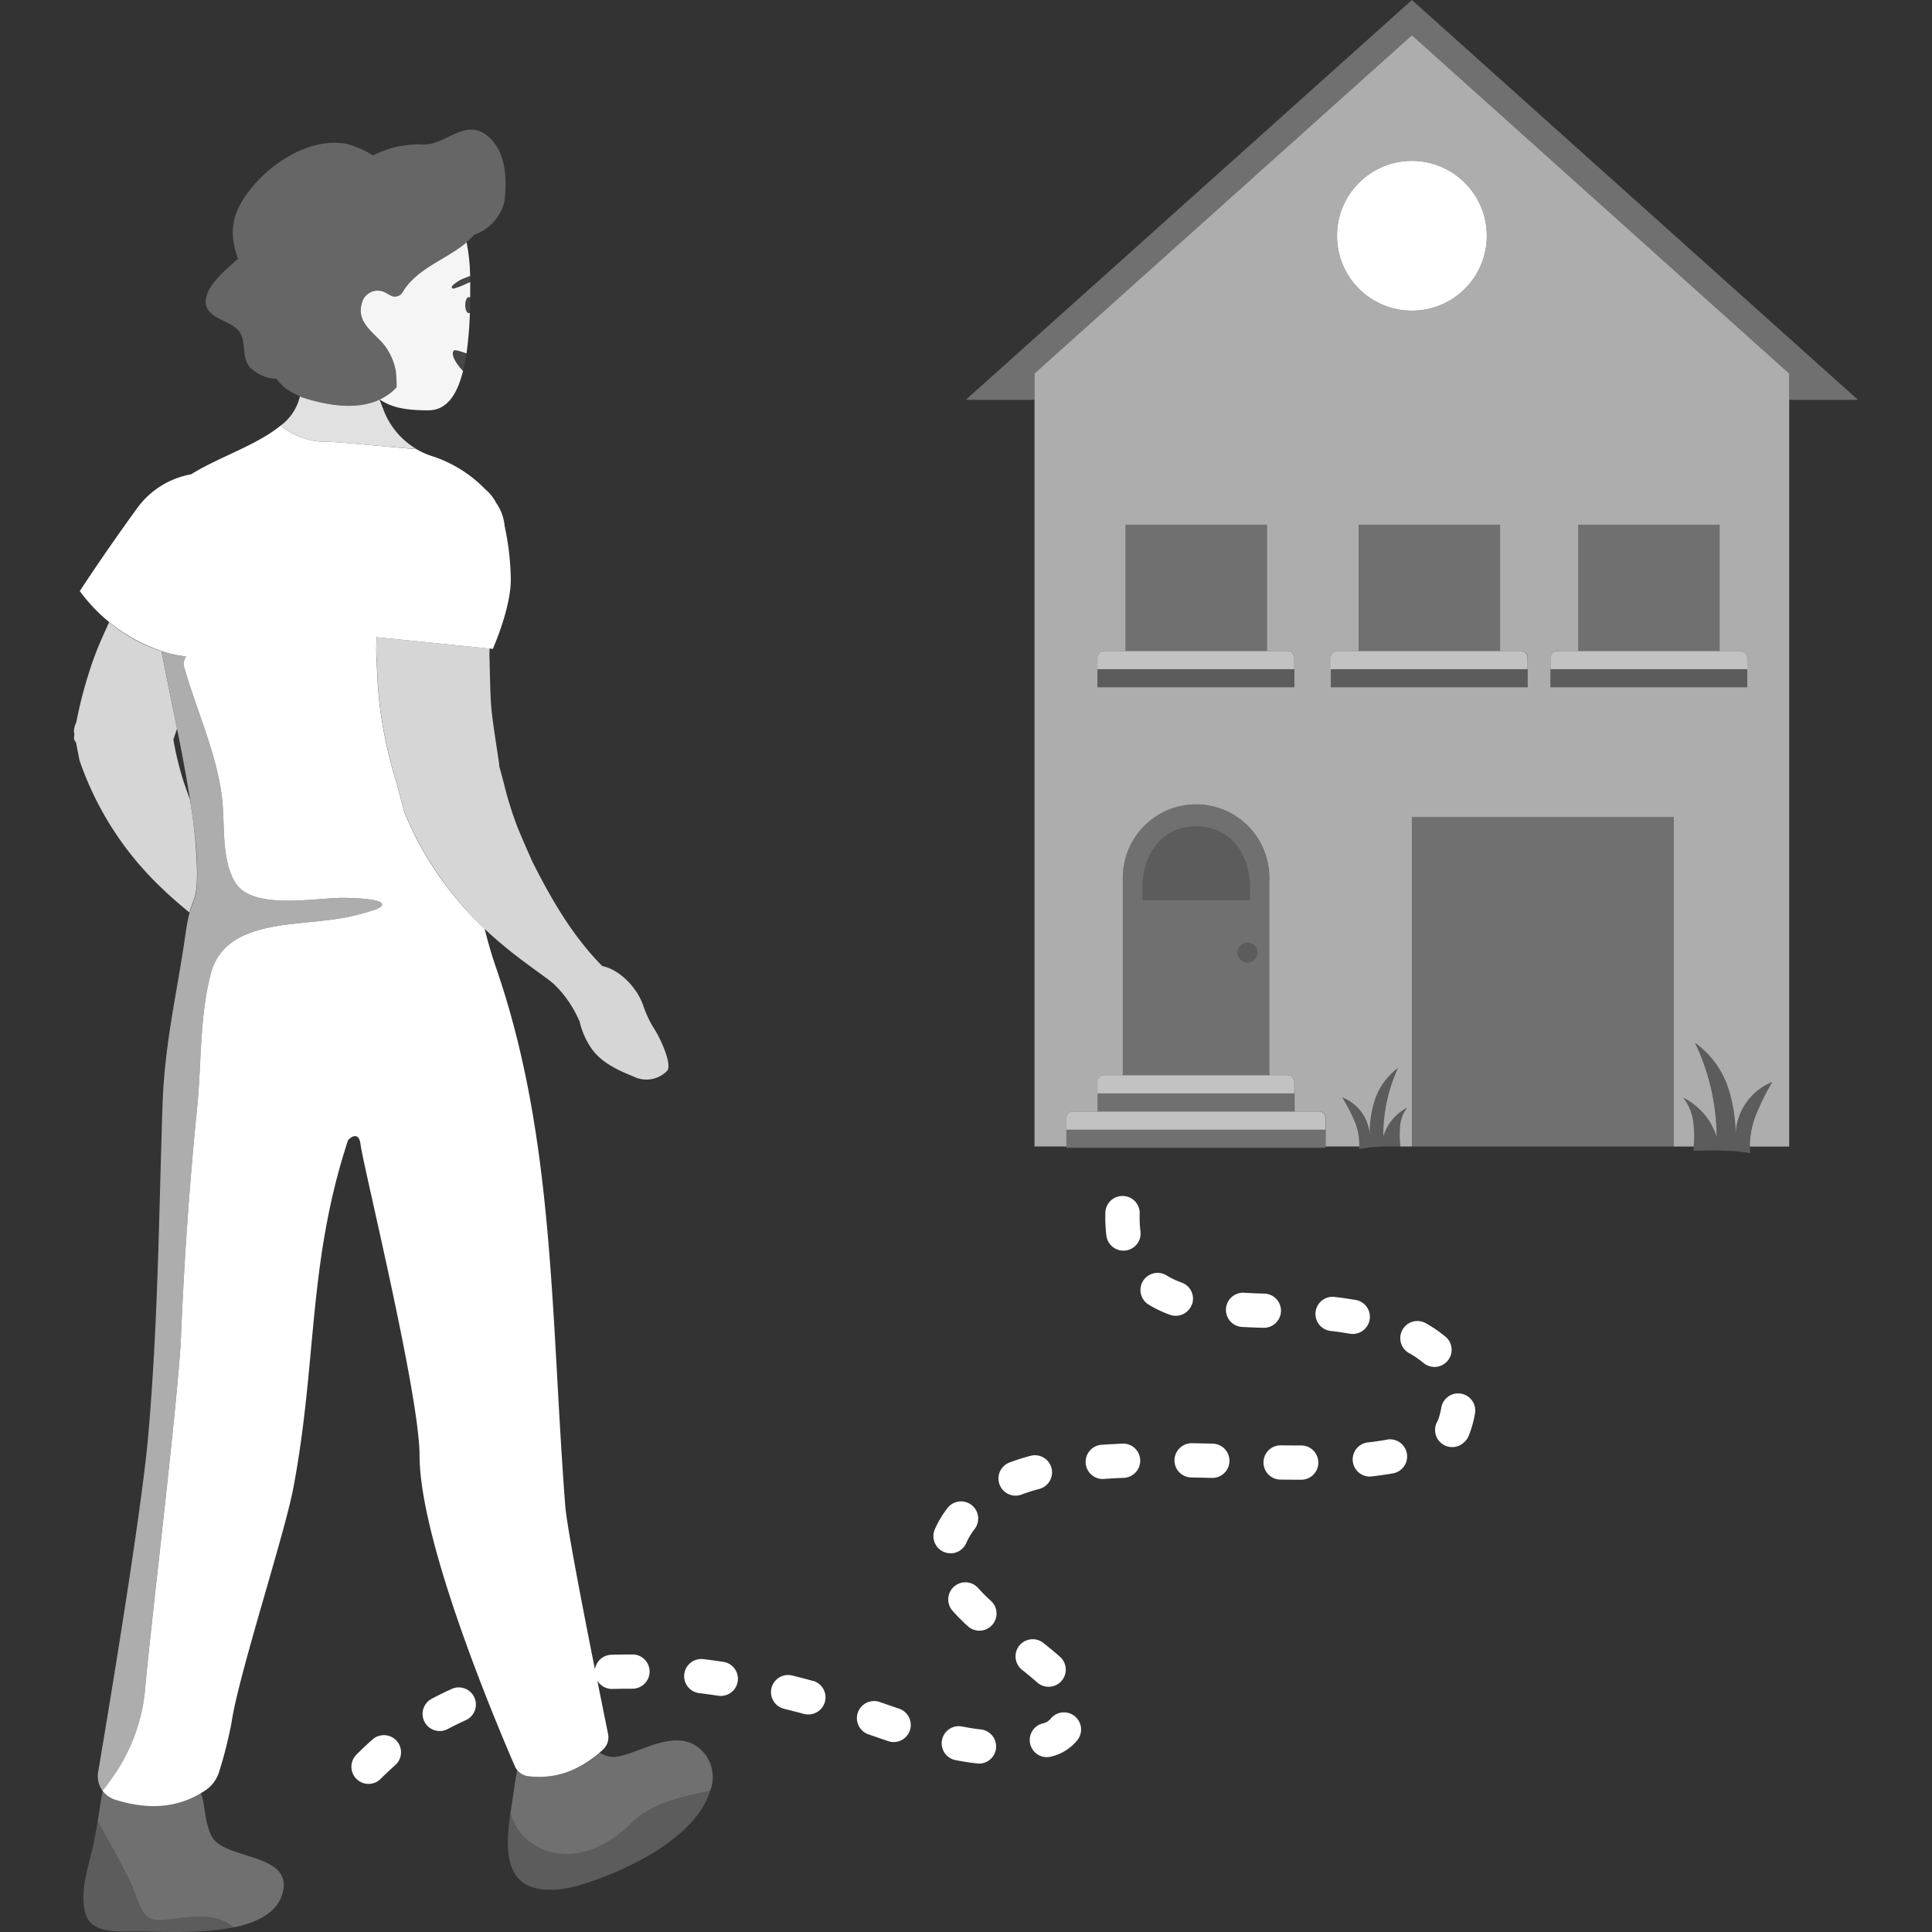 <svg viewBox="0 0 300 300" xmlns="http://www.w3.org/2000/svg"><rect x="0" y="0" width="300" height="300" fill="#333333" stroke="none"/><g fill="#fff"><path d="m 15.19 282.68 c .06 .12 .12 .24 .18 .33 1.76 3.15 3.56 6.32 5.11 9.57 .71 1.49 1.09 3.84 2.41 4.96 .96 .82 2.56 .52 3.7 .4 2.86 -.32 5.95 -.87 8.64 .5 a 4.82 4.82 0 0 1 1.14 .81 c -5.32 1.12 -11.99 .64 -15.18 .66 -2.64 .01 -6.98 .42 -7.91 -2.76 -1.01 -3.45 .55 -7.52 1.25 -10.87 .2 -1.04 .43 -2.27 .66 -3.6 z" fill-rule="evenodd" opacity=".2"/><path d="m 80 276.58 h .07 l -.1 .17 .02 -.12 z m 30.28 1.49 a 12.95 12.95 0 0 1 -2.41 4.31 c -4.06 4.83 -11.44 8.37 -17.53 10.25 -2.41 .74 -5.36 1.22 -7.81 .37 -4.31 -1.49 -3.93 -7 -3.26 -11.54 1.32 5.79 10.09 10.24 18.86 1.53 2.79 -2.78 7.42 -4.01 12.15 -4.91 z" fill-rule="evenodd" opacity=".2"/><path d="m 58.48 98.94 l 17.54 1.76 c -.02 .49 -.03 .99 -.01 1.48 l .11 4.39 c .04 1.17 .08 2.34 .19 3.5 .21 2.33 .94 6.66 1.2 8.6 v .27 c .32 1.14 .65 2.39 .78 2.9 a 53.76 53.76 0 0 0 1.91 6.19 c .39 1.11 2.5 5.85 2.5 5.85 l .5 .97 c 2.81 5.47 5.95 10.73 10.3 15.14 a .31 .31 0 0 0 .03 .03 c 2.41 .45 5.26 3.03 6.34 6.08 a 16.75 16.75 0 0 0 1.87 3.9 c 1.09 1.79 2.64 5.47 1.84 6.29 a 4.48 4.48 0 0 1 -5.19 .88 c -2.42 -.98 -4.92 -2.13 -6.46 -4.24 a 12.19 12.19 0 0 1 -1.94 -4.36 c -.04 -.07 -.08 -.15 -.12 -.23 a 17.44 17.44 0 0 0 -3.87 -5.54 c -.7 -.6 -1.45 -1.13 -2.2 -1.68 -1.94 -1.42 -3.88 -2.82 -5.71 -4.37 a 53.11 53.11 0 0 1 -15.3 -20.65 l -1.15 -4.37 a 68.32 68.32 0 0 1 -2.32 -9.84 50.38 50.38 0 0 1 -.61 -5.33 c -.11 -1.56 -.16 -2.98 -.24 -4.47 -.05 -.98 -.04 -2.04 .01 -3.15 z" opacity=".8"/><g fill-rule="evenodd"><path d="m 25.08 101.11 a 21.23 21.23 0 0 0 3.82 .84 2 2 0 0 0 -.37 1.4 c 1.99 7.13 5.48 14.33 6.05 21.68 .29 3.71 -.1 8.8 2 12.08 2.77 4.34 12.79 2.21 16.96 2.31 .53 .01 5.9 .05 5.79 1.07 -.06 .52 -1.51 .88 -1.88 1.01 a 32.79 32.79 0 0 1 -6.41 1.35 c -6.45 .89 -16.24 .49 -18.29 8.28 -1.78 6.72 -1.45 14.02 -2.14 20.9 -1.19 11.79 -2.01 23.55 -2.5 35.4 -.4 9.45 -4.8 45.58 -5.59 54.99 a 28.16 28.16 0 0 1 -4.41 12.66 c -.77 1.13 -1.5 2.18 -2.19 2.99 a 3.85 3.85 0 0 1 -.68 -2.9 c 1.66 -9.83 6.76 -40.48 7.79 -52.4 1.53 -17.77 1.62 -33.54 2.21 -51.21 .33 -9.71 2.23 -17.13 3.6 -26.77 .85 -5.98 1.85 -3.76 1.78 -9.77 -.11 -8.8 -3.47 -23.14 -5.54 -33.91 z" opacity=".6"/><path d="m 15.97 278.14 a 3.83 3.83 0 0 0 1.91 1.33 c 4.9 1.53 9.37 1.34 13.31 -1.02 .69 1.68 .46 3.97 1.58 6.5 1.78 4.02 13.07 2.57 11.05 9.21 -.87 2.86 -3.86 4.35 -7.47 5.11 a 4.82 4.82 0 0 0 -1.14 -.81 c -2.69 -1.37 -5.79 -.81 -8.64 -.5 -1.13 .13 -2.74 .42 -3.7 -.4 -1.31 -1.12 -1.7 -3.48 -2.41 -4.96 -1.55 -3.25 -3.35 -6.43 -5.11 -9.57 -.06 -.1 -.11 -.21 -.18 -.33 .2 -1.2 .41 -2.48 .61 -3.78 a 6.24 6.24 0 0 1 .19 -.78 z" opacity=".3"/><path d="m 93.12 272.14 a 3.9 3.9 0 0 0 2.43 .67 c 4 -.48 10.17 -5.34 14.04 -.28 a 5.93 5.93 0 0 1 .69 5.55 c -4.73 .9 -9.36 2.13 -12.15 4.91 -8.76 8.72 -17.54 4.26 -18.86 -1.53 .23 -1.58 .5 -3.04 .61 -4.18 .01 -.13 .04 -.32 .08 -.54 .03 -.06 .07 -.11 .1 -.17 h -.06 c .09 -.49 .21 -1.11 .3 -1.72 a 2.62 2.62 0 0 0 1.72 .96 13.81 13.81 0 0 0 11.1 -3.67 z" opacity=".3"/></g><path d="m 11.85 112.15 a 66.26 66.26 0 0 1 2.15 -8.27 46.45 46.45 0 0 1 1.77 -4.64 c .4 -.92 .79 -1.78 1.18 -2.63 l .07 .06 a 24.43 24.43 0 0 0 8.05 4.44 c .77 4.01 1.61 8 2.41 12 l .01 .05 c -.19 .56 -.39 1.13 -.57 1.66 .01 .07 .02 .14 .03 .19 a 50.11 50.11 0 0 0 1.4 5.85 c .16 .55 .68 2.01 1.14 3.3 a 78.53 78.53 0 0 1 1.1 10.83 c .05 4.61 -.53 4.38 -1.18 6.71 -1.41 -1.18 -2.81 -2.36 -4.13 -3.64 a 49.26 49.26 0 0 1 -12.94 -20.02 l -.54 -2.77 a 1.16 1.16 0 0 1 -.32 -.65 c .02 -.2 .04 -.41 .07 -.62 l -.07 -.35 a 3.3 3.3 0 0 1 .37 -1.5 z" opacity=".8"/><path d="m 61.6 60.12 a 6.62 6.62 0 0 1 -.83 .8 c -3.85 3.14 -9.56 2.18 -13.91 .75 l -1.17 -.56 a 7.34 7.34 0 0 1 -2.76 -2.29 6.07 6.07 0 0 1 -4.23 -1.91 c -1.27 -1.68 -.36 -4.03 -1.66 -5.58 -1.33 -1.59 -4.98 -1.89 -5.09 -4.38 -.12 -2.52 3.24 -5.12 4.82 -6.62 .07 -.03 .14 -.05 .21 -.07 -.96 -2.69 -1.34 -5.41 .26 -8.4 2.84 -5.31 10.29 -10.83 16.67 -9.49 a 15 15 0 0 1 4.02 1.77 15.29 15.29 0 0 1 7.45 -1.71 c 3.62 .39 6.77 -4.27 10.34 -1.32 2.89 2.39 3.03 6.76 2.61 10.19 a .12 .12 0 0 1 -.01 .04 7.35 7.35 0 0 1 -4.45 5.03 l -.26 .09 c -2.93 3.48 -8.54 4.65 -11.07 8.85 a 1.39 1.39 0 0 1 -1.88 .58 1.34 1.34 0 0 1 -.13 -.08 c -.21 -.09 -.39 -.21 -.59 -.32 a 2.51 2.51 0 0 0 -3.74 1.52 c -.93 2.97 1.72 4.52 3.34 6.41 a 9.26 9.26 0 0 1 1.91 4.2 22.3 22.3 0 0 1 .15 2.5 z" fill-rule="evenodd" opacity=".25"/><path d="m 73 42.87 v .23 c 0 .24 .01 .47 .01 .71 -.22 .09 -.44 .19 -.65 .29 a 11.9 11.9 0 0 1 -1.92 .72 .24 .24 0 0 1 -.23 -.4 5.32 5.32 0 0 1 1.78 -1.17 c .33 -.15 .67 -.28 1.01 -.38 z m -.05 5.71 a .28 .28 0 0 1 -.17 .06 c -.31 0 -.55 -.56 -.55 -1.25 s .25 -1.25 .55 -1.25 a .31 .31 0 0 1 .22 .1 q -.01 1.2 -.05 2.35 z m -1.05 9.03 c -.45 -.45 -2.05 -2.29 -1.47 -3.14 .18 -.26 1.53 .26 2 .42 a 27.31 27.31 0 0 1 -.53 2.72 z" opacity=".1"/><path d="m 71.9 57.61 c -.94 3.76 -2.57 6.08 -5.31 6.1 -3.99 .03 -5.95 -.57 -7.62 -1.67 a 8.57 8.57 0 0 0 1.79 -1.12 6.62 6.62 0 0 0 .83 -.8 22.3 22.3 0 0 0 -.13 -2.49 9.26 9.26 0 0 0 -1.91 -4.2 c -1.61 -1.89 -4.27 -3.44 -3.34 -6.41 a 2.51 2.51 0 0 1 3.74 -1.52 c .19 .1 .38 .22 .59 .32 a 1.39 1.39 0 0 0 1.93 -.37 1.34 1.34 0 0 0 .08 -.13 c 2.22 -3.7 6.83 -5.05 9.9 -7.69 a 28.76 28.76 0 0 1 .55 5.24 c -.34 .1 -.68 .24 -1.01 .37 a 5.32 5.32 0 0 0 -1.78 1.17 .24 .24 0 0 0 .23 .4 11.9 11.9 0 0 0 1.92 -.72 c .21 -.1 .43 -.2 .65 -.29 q .01 1.24 0 2.43 a .31 .31 0 0 0 -.22 -.1 c -.3 0 -.55 .56 -.55 1.25 s .25 1.25 .55 1.25 a .28 .28 0 0 0 .17 -.06 57.6 57.6 0 0 1 -.52 6.31 c -.47 -.15 -1.82 -.68 -2 -.42 -.59 .86 1.02 2.71 1.46 3.15 z" opacity=".95"/><path d="m 46.57 61.54 l .28 .14 c 3.7 1.21 8.4 2.09 12.09 .38 .15 .39 .37 .96 .63 1.63 a 11.97 11.97 0 0 0 5.09 6.03 c -6.12 -.46 -11.81 -1.12 -14.21 -1.12 a 10.82 10.82 0 0 1 -6.87 -2.52 7.81 7.81 0 0 0 2.99 -4.54 z" fill-rule="evenodd" opacity=".85"/><path d="m 219.24 24.98 c 6.42 0 11.63 5.21 11.63 11.63 0 6.43 -5.21 11.63 -11.63 11.63 -6.43 0 -11.63 -5.2 -11.63 -11.63 0 -6.42 5.2 -11.63 11.63 -11.63 z"/><path d="m 170.41 169.78 h 30.57 v 2.82 h -30.57 z" opacity=".3"/><path d="m 200.99 168.02 a 1.06 1.06 0 0 0 -1.06 -1.06 h -28.46 a 1.06 1.06 0 0 0 -1.06 1.06 v 1.76 h 30.57 z" opacity=".7"/><path d="m 205.81 173.55 a .95 .95 0 0 0 -.95 -.95 h -38.32 a .95 .95 0 0 0 -.95 .95 v 1.87 h 40.23 z" opacity=".7"/><path d="m 165.59 175.41 v 2.61 .21 h 40.22 v -.21 -2.61 z" opacity=".3"/><path d="m 197.07 136.27 a 11.37 11.37 0 0 0 -22.75 0 v 30.69 h 22.75 z m -19.66 1.57 c 0 -5.26 3.08 -9.52 8.34 -9.52 s 8.34 4.26 8.34 9.52 v 1.95 h -16.67 z m 16.32 11.61 a 1.54 1.54 0 1 1 1.54 -1.54 1.54 1.54 0 0 1 -1.54 1.54 z" opacity=".3"/><path d="m 193.74 146.37 a 1.54 1.54 0 1 0 1.54 1.54 1.54 1.54 0 0 0 -1.53 -1.54 z" opacity=".2"/><path d="m 194.09 137.84 c 0 -5.26 -3.08 -9.52 -8.34 -9.52 s -8.34 4.26 -8.34 9.52 v 1.95 h 16.67 z" opacity=".2"/><path d="m 174.77 81.47 h 21.97 v 19.61 h -21.97 z" opacity=".3"/><path d="m 210.95 81.47 h 21.97 v 19.61 h -21.97 z" opacity=".3"/><path d="m 245.05 81.47 h 21.97 v 19.61 h -21.97 z" opacity=".3"/><path d="m 170.41 103.91 h 30.57 v 2.82 h -30.57 z" opacity=".2"/><path d="m 199.93 101.09 h -28.46 a 1.06 1.06 0 0 0 -1.06 1.06 v 1.76 h 30.57 v -1.76 a 1.06 1.06 0 0 0 -1.05 -1.06 z" opacity=".7"/><path d="m 206.65 103.91 h 30.57 v 2.82 h -30.57 z" opacity=".2"/><path d="m 236.16 101.09 h -28.46 a 1.06 1.06 0 0 0 -1.06 1.06 v 1.76 h 30.57 v -1.76 a 1.06 1.06 0 0 0 -1.05 -1.06 z" opacity=".7"/><path d="m 240.75 103.91 h 30.57 v 2.82 h -30.57 z" opacity=".2"/><path d="m 270.27 101.09 h -28.46 a 1.06 1.06 0 0 0 -1.06 1.06 v 1.76 h 30.57 v -1.76 a 1.06 1.06 0 0 0 -1.05 -1.06 z" opacity=".7"/><path d="m 219.24 5.48 l 58.6 52.53 v 4.08 h 10.67 l -69.27 -62.09 -69.28 62.09 h 10.67 v -4.08 z" opacity=".3"/><path d="m 221.93 178.02 h 35.24 .2 2.54 v -18.7 -7.27 -21.58 -3.61 h -40.67 v 3.61 21.82 6.75 18.98 h 2.48 z" opacity=".3"/><path d="m 217.4 174.9 a 5.57 5.57 0 0 1 1.1 -2.9 7.44 7.44 0 0 0 -3.7 4.5 24.7 24.7 0 0 1 2.25 -10.68 10.19 10.19 0 0 0 -3.78 5.56 17.4 17.4 0 0 0 -.63 4.85 c 0 -.03 -.01 -.07 -.01 -.1 a 6.62 6.62 0 0 0 -4.25 -5.73 26.74 26.74 0 0 1 1.98 3.82 8.94 8.94 0 0 1 .66 4.21 l 1.69 -.27 2.17 -.14 h 2.57 a 16.65 16.65 0 0 1 -.05 -3.12 z" opacity=".2"/><path d="m 219.24 5.48 l -58.6 52.52 v 120.02 h 4.95 v -4.47 a .95 .95 0 0 1 .95 -.95 h 3.88 v -4.58 a 1.06 1.06 0 0 1 1.06 -1.06 h 2.86 v -30.69 a 11.37 11.37 0 0 1 22.75 0 v 30.69 h 2.86 a 1.06 1.06 0 0 1 1.06 1.06 v 4.58 h 3.88 a .95 .95 0 0 1 .95 .95 v 4.47 h 5.22 a 9.24 9.24 0 0 0 -.67 -3.79 26.74 26.74 0 0 0 -1.98 -3.82 6.62 6.62 0 0 1 4.25 5.73 c 0 .03 .01 .07 .01 .1 a 17.4 17.4 0 0 1 .63 -4.85 10.19 10.19 0 0 1 3.78 -5.56 24.69 24.69 0 0 0 -2.28 10.67 7.44 7.44 0 0 1 3.7 -4.5 5.57 5.57 0 0 0 -1.1 2.9 16.42 16.42 0 0 0 .05 3.12 h 1.79 v -51.16 h 40.67 v 25.2 25.97 h 3.09 a 19.73 19.73 0 0 0 -.05 -3.64 7.65 7.65 0 0 0 -1.59 -3.95 10.22 10.22 0 0 1 5.19 6.04 33.91 33.91 0 0 0 -3.36 -14.56 13.99 13.99 0 0 1 5.33 7.54 23.85 23.85 0 0 1 .99 6.64 c 0 -.05 .01 -.09 .01 -.13 a 9.08 9.08 0 0 1 5.69 -7.97 36.68 36.68 0 0 0 -2.62 5.3 13.09 13.09 0 0 0 -.87 4.74 h 6.11 v -120.03 z m -18.25 98.42 v 2.82 h -30.58 v -4.58 a 1.06 1.06 0 0 1 1.06 -1.06 h 3.3 v -19.61 h 21.97 v 19.61 h 3.19 a 1.06 1.06 0 0 1 1.06 1.06 z m 18.25 -78.92 a 11.63 11.63 0 1 1 -11.63 11.63 11.63 11.63 0 0 1 11.63 -11.63 z m 17.98 78.92 v 2.82 h -30.57 v -4.58 a 1.06 1.06 0 0 1 1.06 -1.06 h 3.25 v -19.61 h 21.97 v 19.61 h 3.25 a 1.06 1.06 0 0 1 1.06 1.06 z m 34.1 0 v 2.82 h -30.57 v -4.58 a 1.06 1.06 0 0 1 1.06 -1.06 h 3.25 v -19.61 h 21.96 v 19.61 h 3.25 a 1.06 1.06 0 0 1 1.06 1.06 z" opacity=".6"/><path d="m 275.21 167.99 a 9.08 9.08 0 0 0 -5.69 7.97 c 0 .04 -.01 .09 -.01 .13 a 23.85 23.85 0 0 0 -.99 -6.64 13.99 13.99 0 0 0 -5.33 -7.54 33.91 33.91 0 0 1 3.36 14.56 10.21 10.21 0 0 0 -5.19 -6.04 7.65 7.65 0 0 1 1.59 3.95 22.92 22.92 0 0 1 .01 4.31 l 3.53 -.07 2.98 .13 2.32 .32 a 12.26 12.26 0 0 1 .79 -5.8 36.63 36.63 0 0 1 2.63 -5.28 z" opacity=".2"/><path d="m 147.6 241.2 a 2.66 2.66 0 0 0 2.45 -1.62 10.41 10.41 0 0 1 1.3 -2.17 2.66 2.66 0 0 0 -4.24 -3.22 15.58 15.58 0 0 0 -1.96 3.3 2.66 2.66 0 0 0 2.45 3.7 z"/><path d="m 151.84 246.54 a 2.66 2.66 0 0 0 -4.01 3.49 29.97 29.97 0 0 0 2.46 2.49 2.66 2.66 0 1 0 3.58 -3.94 25.12 25.12 0 0 1 -2.03 -2.04 z"/><path d="m 126.2 261 q -1.57 -.43 -3.15 -.82 a 2.66 2.66 0 0 0 -1.34 5.15 l .07 .02 q 1.52 .38 3.03 .78 a 2.71 2.71 0 0 0 .7 .09 2.66 2.66 0 0 0 .7 -5.23 z"/><path d="m 161.39 231.2 a 2.66 2.66 0 0 0 -1.38 -5.14 c -1.16 .31 -2.26 .66 -3.29 1.05 a 2.66 2.66 0 0 0 1.81 5 l .07 -.03 c .87 -.32 1.8 -.62 2.79 -.88 z"/><path d="m 152.34 268.55 c -.93 -.1 -1.91 -.26 -2.94 -.46 a 2.66 2.66 0 0 0 -1.12 5.2 l .1 .02 c 1.17 .23 2.3 .4 3.37 .52 a 2.74 2.74 0 0 0 .3 .02 2.66 2.66 0 0 0 .29 -5.3 z"/><path d="m 57.86 270.1 c -.84 .73 -1.67 1.51 -2.46 2.31 a 2.66 2.66 0 1 0 3.77 3.75 c .71 -.71 1.45 -1.4 2.19 -2.06 a 2.66 2.66 0 0 0 -3.5 -4.01 z"/><path d="m 174.44 194.2 a 2.69 2.69 0 0 0 .34 -.02 2.66 2.66 0 0 0 2.31 -2.97 17.93 17.93 0 0 1 -.13 -2.23 q 0 -.27 .01 -.54 a 2.66 2.66 0 0 0 -2.59 -2.73 h -.08 a 2.66 2.66 0 0 0 -2.66 2.59 c 0 .23 -.01 .46 -.01 .68 a 23.43 23.43 0 0 0 .17 2.9 2.66 2.66 0 0 0 2.64 2.32 z"/><path d="m 70.14 262.26 c -1.02 .46 -2.03 .96 -3.02 1.48 a 2.66 2.66 0 1 0 2.45 4.72 l .04 -.02 c .89 -.47 1.8 -.92 2.71 -1.33 a 2.66 2.66 0 0 0 -2.17 -4.86 z"/><path d="m 98.23 256.91 h -.7 q -1.3 0 -2.6 .04 a 2.66 2.66 0 0 0 -2.55 2.26 c -1.92 -9.64 -4.38 -22.34 -4.61 -25.4 -2.27 -29.64 -1.61 -57.07 -10.72 -83.48 -.69 -1.99 -1.28 -4.03 -1.79 -6.1 a 52 52 0 0 1 -12.48 -18.11 l -1.15 -4.37 a 68.32 68.32 0 0 1 -2.33 -9.85 50.35 50.35 0 0 1 -.61 -5.33 c -.11 -1.56 -.16 -2.98 -.24 -4.47 -.04 -.99 -.03 -2.05 .02 -3.16 l 18.05 1.82 s 2.96 -6.59 2.79 -11.16 a 41.41 41.41 0 0 0 -.95 -7.91 7.49 7.49 0 0 0 -1.33 -3.63 6.86 6.86 0 0 0 -1.67 -2.08 20.16 20.16 0 0 0 -8.14 -5.11 11.99 11.99 0 0 1 -2.56 -1.13 c -6.12 -.48 -11.81 -1.14 -14.21 -1.14 a 10.82 10.82 0 0 1 -6.87 -2.52 c -3.72 3.07 -9.96 5.05 -13.89 7.57 a 13.22 13.22 0 0 0 -8.37 5.23 c -5.15 7.08 -8.93 12.9 -8.93 12.9 a 26.01 26.01 0 0 0 13.48 9.56 l .44 .12 1.31 .29 1.28 .2 a 2 2 0 0 0 -.37 1.4 c 1.99 7.13 5.48 14.33 6.05 21.68 .29 3.71 -.1 8.8 2 12.08 2.77 4.34 12.79 2.21 16.96 2.31 .53 .01 5.9 .05 5.79 1.07 -.06 .52 -1.51 .88 -1.88 1.01 a 32.79 32.79 0 0 1 -6.41 1.35 c -6.45 .89 -16.24 .49 -18.29 8.28 -1.78 6.72 -1.45 14.02 -2.14 20.9 -1.19 11.79 -2.01 23.55 -2.5 35.4 -.39 9.44 -4.79 45.57 -5.59 54.98 a 28.14 28.14 0 0 1 -4.41 12.65 c -.77 1.13 -1.5 2.18 -2.2 2.99 a 3.84 3.84 0 0 0 1.99 1.42 c 5.2 1.63 9.92 1.31 14.03 -1.49 a 5.37 5.37 0 0 0 2.14 -3 67.43 67.43 0 0 0 1.88 -7.48 c 1.06 -7.33 8.24 -29.22 9.61 -36.5 3.71 -19.73 2.2 -34.78 8.46 -53.88 .07 -.22 1.69 -1.8 1.98 .65 .37 3.15 9.15 38.77 9.15 48.24 0 13.45 12.03 41.88 14.8 48.25 a 2.62 2.62 0 0 0 2.08 1.55 c 3.87 .45 7.73 -.57 11.6 -4.13 a 2.61 2.61 0 0 0 .79 -2.44 c -.34 -1.66 -.95 -4.68 -1.67 -8.28 a 2.65 2.65 0 0 0 2.27 1.3 h .08 c .81 -.02 1.62 -.04 2.45 -.04 h .65 a 2.66 2.66 0 0 0 .02 -5.32 z"/><path d="m 112.37 258.06 q -1.62 -.25 -3.24 -.44 a 2.66 2.66 0 0 0 -.63 5.28 q 1.55 .19 3.08 .42 a 2.66 2.66 0 0 0 .79 -5.26 z"/><path d="m 139.51 265.29 l -2.96 -1.02 a 2.66 2.66 0 0 0 -1.81 5 l 3.08 1.06 a 2.66 2.66 0 1 0 1.69 -5.04 z"/><path d="m 215.36 223.55 c -.92 .17 -1.92 .31 -2.98 .43 a 2.66 2.66 0 0 0 .29 5.3 2.74 2.74 0 0 0 .3 -.02 c 1.18 -.13 2.3 -.3 3.34 -.48 a 2.66 2.66 0 0 0 -.95 -5.24 z"/><path d="m 212.68 204.9 a 2.66 2.66 0 0 0 -2.2 -3.05 c -.24 -.04 -.49 -.08 -.66 -.1 -.83 -.14 -1.69 -.26 -2.65 -.37 a 2.66 2.66 0 0 0 -.56 5.29 c .84 .09 1.59 .19 2.37 .33 l .65 .1 a 2.66 2.66 0 0 0 3.05 -2.2 z"/><path d="m 224.45 207.56 a 20.03 20.03 0 0 0 -3.03 -2.08 2.66 2.66 0 1 0 -2.62 4.63 14.61 14.61 0 0 1 2.23 1.52 2.66 2.66 0 1 0 3.43 -4.07 z"/><path d="m 226.85 216.4 a 2.66 2.66 0 0 0 -3.05 2.19 v .01 a 11.28 11.28 0 0 1 -.53 1.99 2.66 2.66 0 0 0 4.03 3.41 l .15 -.14 a 2.68 2.68 0 0 0 .62 -.93 17.01 17.01 0 0 0 .97 -3.47 2.66 2.66 0 0 0 -2.19 -3.06 z"/><path d="m 202.05 224.45 q -1.56 0 -3.16 -.02 a 2.66 2.66 0 1 0 -.07 5.32 c 1.09 .01 2.17 .02 3.23 .02 a 2.66 2.66 0 0 0 0 -5.32 z"/><path d="m 174.28 224.17 q -1.66 .07 -3.27 .18 a 2.66 2.66 0 0 0 .19 5.31 1.83 1.83 0 0 0 .2 -.01 q 1.53 -.11 3.1 -.17 a 2.66 2.66 0 1 0 -.22 -5.32 z"/><path d="m 166.86 266.47 a 2.66 2.66 0 0 0 -3.74 .44 2.12 2.12 0 0 1 -1.21 .7 2.66 2.66 0 0 0 .63 5.24 2.62 2.62 0 0 0 .64 -.08 7.41 7.41 0 0 0 4.12 -2.57 2.66 2.66 0 0 0 -.44 -3.73 z"/><path d="m 198.91 203.61 a 2.66 2.66 0 0 0 -2.57 -2.74 c -1.05 -.03 -2.1 -.07 -3.14 -.13 a 2.66 2.66 0 1 0 -.35 5.31 h .07 c 1.07 .06 2.16 .1 3.25 .13 h .09 a 2.66 2.66 0 0 0 2.65 -2.57 z"/><path d="m 162.84 261.92 a 2.66 2.66 0 0 0 1.76 -4.65 c -.74 -.65 -1.57 -1.35 -2.56 -2.13 a 2.66 2.66 0 0 0 -3.37 4.12 l .05 .04 c .91 .73 1.68 1.37 2.35 1.96 a 2.65 2.65 0 0 0 1.77 .66 z"/><path d="m 188.29 224.17 q -1.6 -.04 -3.21 -.07 a 2.69 2.69 0 0 0 -2.71 2.61 2.66 2.66 0 0 0 2.61 2.71 q 1.59 .03 3.17 .07 h .07 a 2.66 2.66 0 0 0 .06 -5.32 z"/><path d="m 185.09 202.57 a 2.66 2.66 0 0 0 -1.6 -3.41 12.55 12.55 0 0 1 -2.37 -1.13 2.66 2.66 0 0 0 -2.82 4.51 17.82 17.82 0 0 0 3.37 1.62 2.66 2.66 0 0 0 3.4 -1.6 z"/></g></svg>